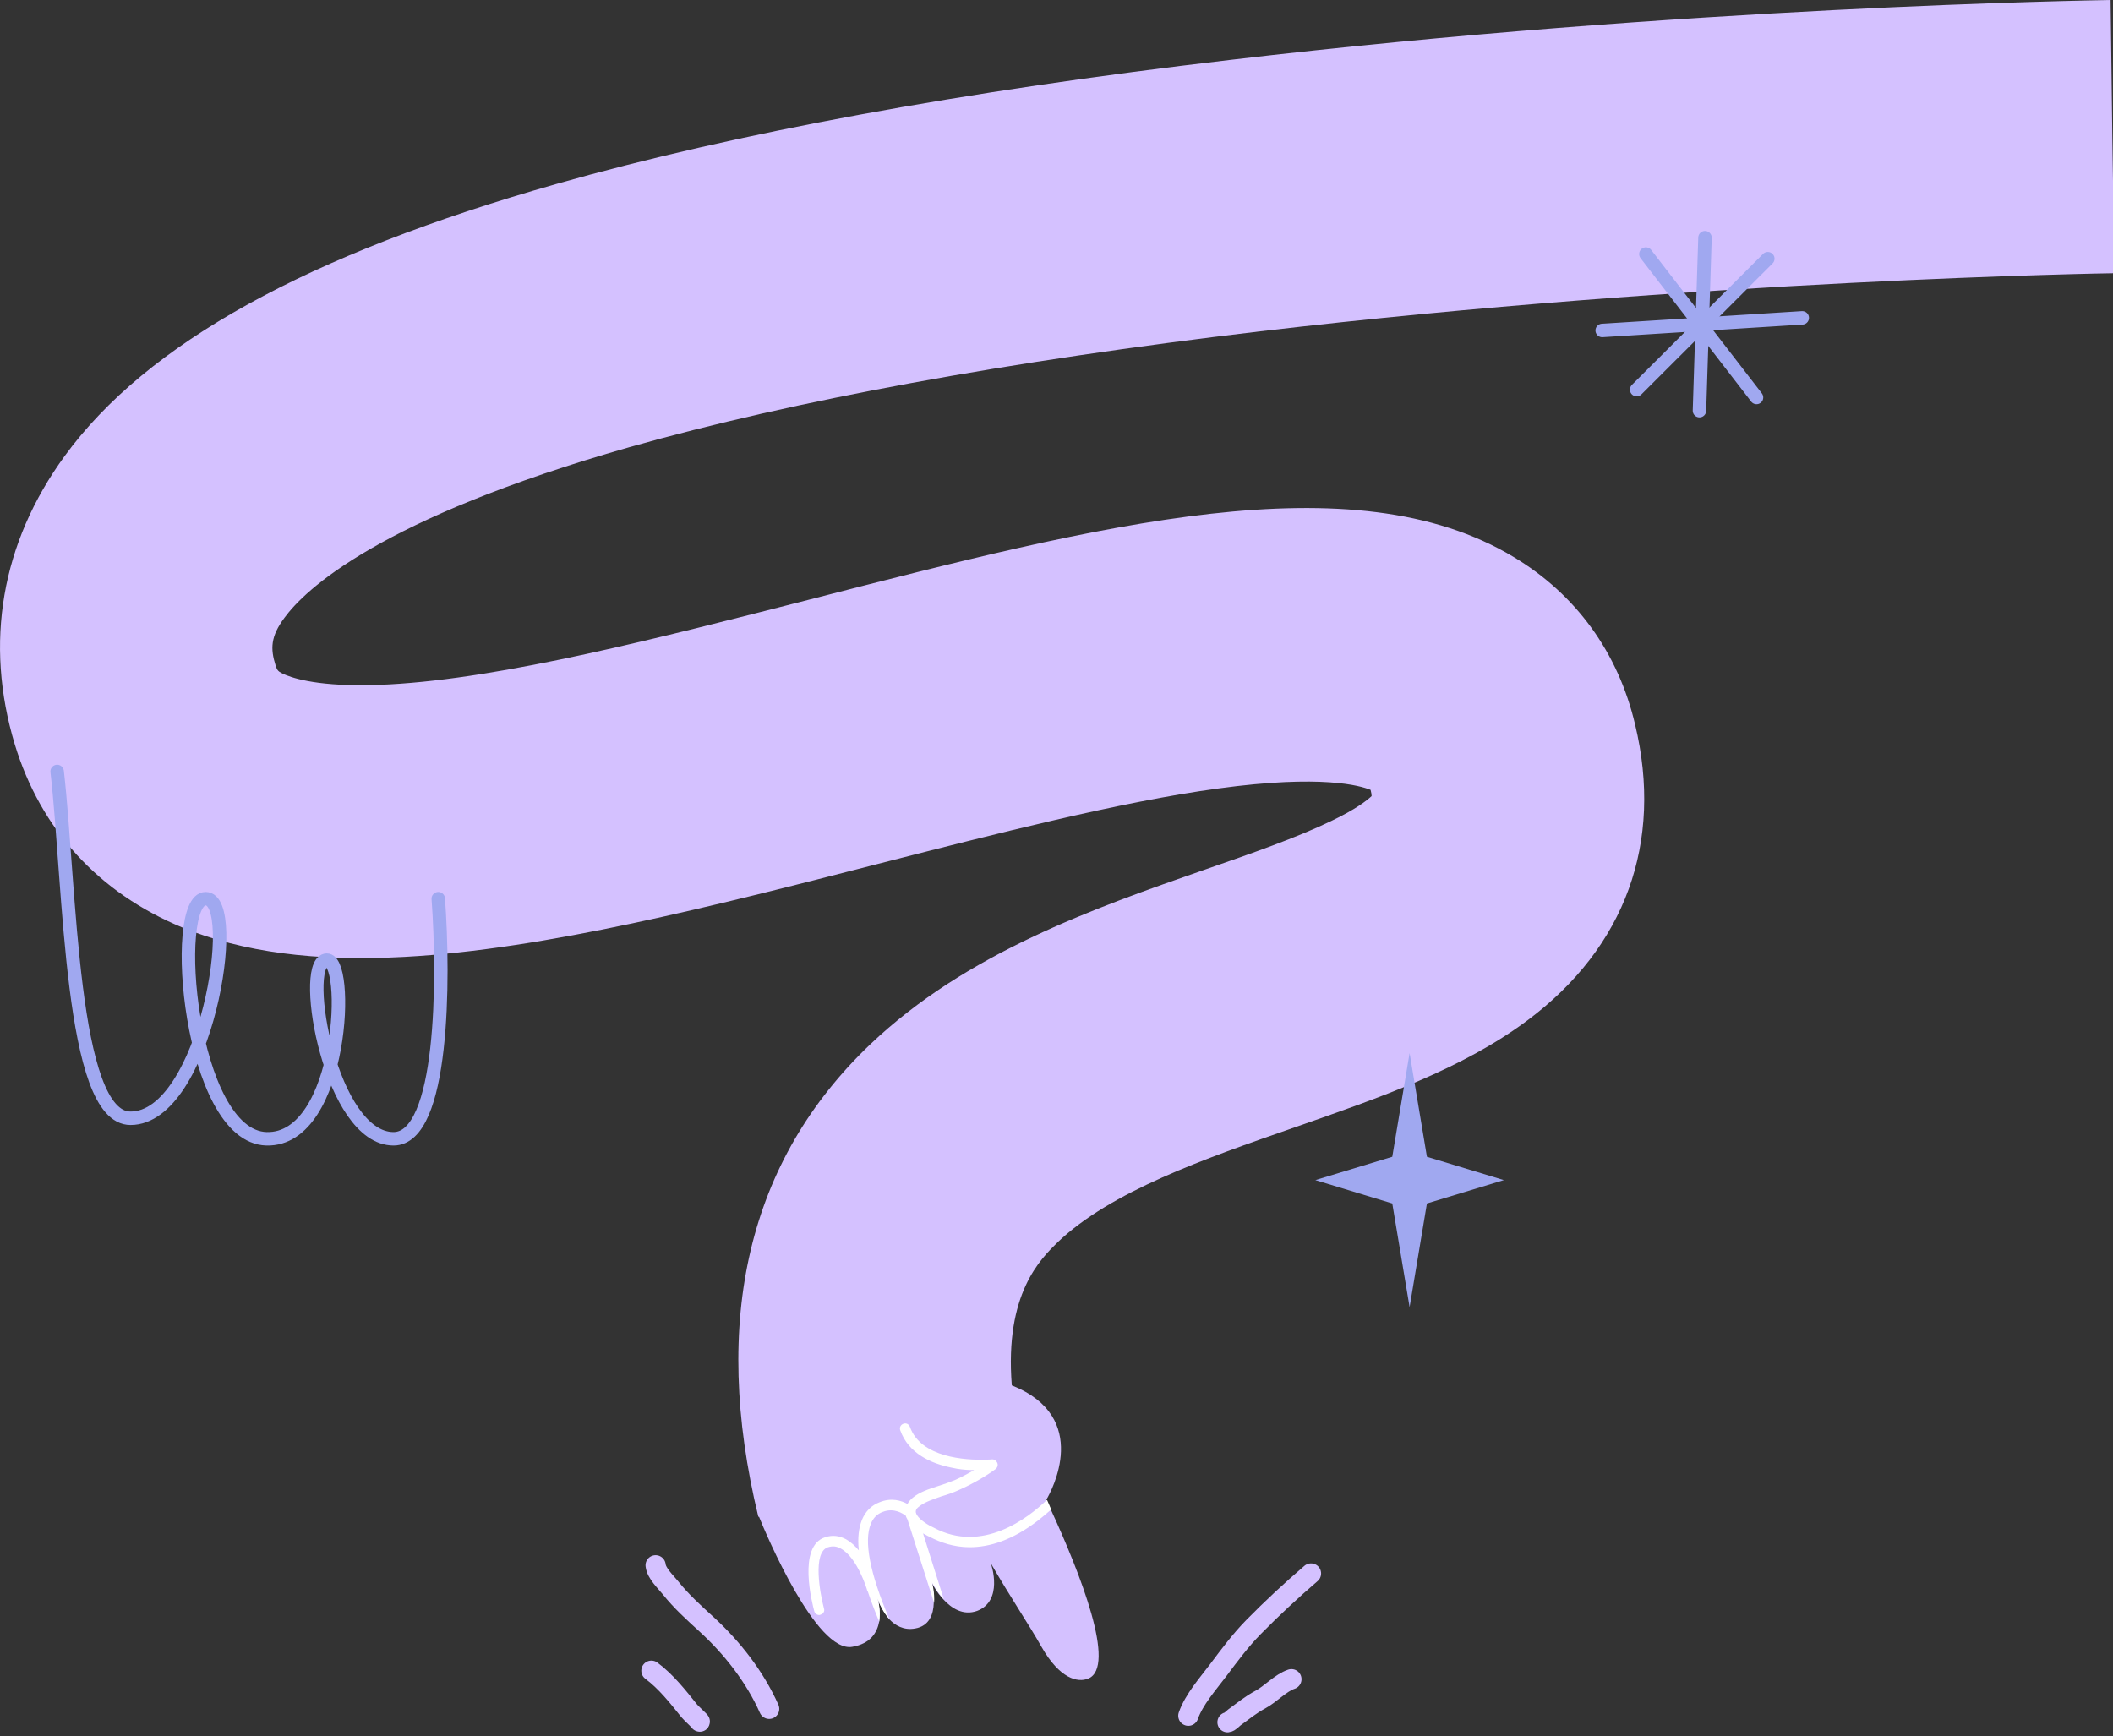 <svg width="314" height="258" viewBox="0 0 314 258" fill="none" xmlns="http://www.w3.org/2000/svg">
<rect x="0" y="0" width="314" height="258" fill="#333333" stroke="none"/>
<g clip-path="url(#clip0_219_11830)">
<path d="M224.969 82.792C201.005 68.351 163.595 77.961 120.233 89.114C97.911 94.818 74.87 100.779 57.884 101.704C48.647 102.218 44.285 101.036 42.489 100.317C41.258 99.803 41.207 99.649 40.95 98.878C40.18 96.411 40.18 94.612 42.284 91.786C45.261 87.726 56.191 77.088 93.549 66.45C118.027 59.512 149.586 53.705 187.303 49.233C252.423 41.576 313.592 40.6 314.208 40.6L313.9 20.3L313.644 0C311.078 0.051 250.063 0.976 182.89 8.891C142.966 13.567 109.252 19.786 82.67 27.34C45.722 37.824 21.809 51.032 9.596 67.786C0.205 80.685 -2.361 95.537 2.206 110.647C6.055 123.289 14.676 132.694 27.095 137.833C36.024 141.482 46.8 142.921 60.091 142.201C81.028 141.071 106.07 134.647 130.291 128.428C147.995 123.906 166.315 119.178 181.043 117.173C196.438 115.066 202.134 116.762 203.673 117.379C203.776 117.79 203.827 118.047 203.827 118.304C203.16 118.921 201.518 120.257 197.721 122.056C192.692 124.471 186.123 126.784 179.144 129.199C162.466 135.006 143.582 141.636 129.316 155.203C111.202 172.471 105.608 196.111 112.69 225.405H112.792C113.87 228.077 121.311 245.653 126.648 244.728C129.368 244.265 130.343 242.621 130.65 240.976C130.702 240.771 130.702 240.617 130.702 240.411C130.753 240.051 130.702 239.64 130.702 239.332C130.702 239.229 130.702 239.075 130.65 238.972C130.65 238.818 130.599 238.664 130.599 238.51C130.599 238.355 130.548 238.253 130.548 238.15C130.548 238.15 130.548 238.15 130.548 238.098C130.548 238.047 130.497 237.944 130.497 237.893C130.445 237.79 130.445 237.687 130.445 237.636C130.445 237.687 130.497 237.687 130.497 237.739C130.497 237.79 130.548 237.841 130.548 237.893C130.548 237.944 130.599 237.996 130.599 238.047C130.702 238.304 130.804 238.561 131.01 238.869C131.061 238.921 131.061 239.023 131.112 239.075C131.266 239.332 131.42 239.64 131.625 239.897C131.677 239.949 131.728 240.051 131.779 240.154C131.882 240.308 132.036 240.462 132.139 240.617C133.011 241.542 134.294 242.313 135.987 242.004C138.091 241.644 138.707 239.897 138.758 238.253C138.861 236.762 138.502 235.375 138.451 235.22C138.553 235.375 139.169 236.608 140.195 237.687C141.376 238.972 143.12 240.154 145.224 239.383C149.073 237.893 147.38 232.651 147.226 232.291C149.997 237.122 152.922 241.439 154.769 244.728C157.489 249.507 160.157 250.073 161.697 249.456C166.007 247.76 160.516 233.781 156.155 224.325C155.949 223.811 155.693 223.349 155.487 222.886C155.487 222.886 155.487 222.835 155.539 222.784C156.206 221.653 162.261 210.604 150.356 205.876C149.278 192.205 154.666 187.066 157.181 184.6C165.084 177.045 178.939 172.214 192.384 167.537C205.213 163.066 217.323 158.852 227.022 151.606C241.544 140.762 247.189 125.191 242.981 107.666C240.467 96.976 234.206 88.343 224.969 82.792Z" fill="#D4C1FF"/>
<path d="M155.59 222.886C155.59 222.886 155.59 222.835 155.641 222.784C155.59 222.784 155.59 222.835 155.59 222.886C155.539 222.835 155.539 222.835 155.59 222.886C152.716 225.662 145.942 230.852 138.81 227.049C137.988 226.689 136.757 225.919 136.295 225.199C136.244 225.148 136.244 225.148 136.244 225.096C136.141 224.993 136.141 224.839 136.09 224.737V224.685C136.09 224.582 136.038 224.274 136.603 223.863C137.373 223.246 138.553 222.835 139.887 222.372C140.76 222.116 141.683 221.807 142.556 221.396C145.481 220.111 147.841 218.415 147.944 218.313C148.2 218.107 148.354 217.747 148.2 217.387C148.098 217.182 147.944 217.028 147.739 216.925C147.636 216.874 147.533 216.874 147.431 216.874C147.431 216.874 146.969 216.925 146.302 216.925C143.582 216.976 136.86 216.668 135.217 212.043C135.063 211.632 134.653 211.426 134.242 211.58C133.832 211.734 133.627 212.146 133.781 212.557C135.012 216 138.348 217.49 141.427 218.107C141.683 218.158 141.94 218.21 142.196 218.261C143.12 218.415 143.992 218.467 144.762 218.467C143.941 218.929 143.017 219.443 141.991 219.906C141.119 220.265 140.246 220.574 139.425 220.831C137.989 221.293 136.603 221.756 135.628 222.578C135.269 222.886 135.012 223.195 134.858 223.503C133.935 222.989 132.446 222.527 130.702 223.246C129.47 223.709 128.598 224.634 128.085 225.867C127.623 227.049 127.417 228.54 127.623 230.39C127.058 229.722 126.442 229.156 125.724 228.745C124.749 228.231 123.723 228.077 122.645 228.437C118.437 229.722 120.746 238.458 121.003 239.435C121.106 239.794 121.413 240 121.721 240C121.773 240 121.875 240 121.927 239.949C122.337 239.846 122.594 239.435 122.44 239.023C121.875 236.865 120.695 230.647 123.056 229.927C123.723 229.722 124.338 229.773 124.954 230.133C127.417 231.469 128.854 236.248 128.854 236.3C128.854 236.402 128.906 236.454 128.957 236.505C129.419 237.893 129.983 239.383 130.65 240.976C130.907 239.435 130.548 237.944 130.394 237.533C130.548 237.944 131.061 239.435 132.138 240.565C129.265 233.781 128.341 229.002 129.419 226.432C129.778 225.559 130.342 224.993 131.163 224.685C132.857 224.017 134.191 224.942 134.602 225.25C134.653 225.456 134.756 225.61 134.858 225.816L138.81 238.201C138.912 236.711 138.553 235.323 138.502 235.169C138.604 235.323 139.22 236.557 140.246 237.636L137.167 227.871C137.681 228.18 138.04 228.334 138.142 228.385C139.733 229.208 141.735 229.927 144.095 229.927C147.02 229.927 150.458 228.899 154.307 225.919C155.025 225.353 155.693 224.788 156.206 224.325C156 223.811 155.795 223.349 155.59 222.886Z" fill="white"/>
<path d="M209.472 156.495L212.047 171.902L223.478 175.372L212.047 178.842L209.472 194.249L206.897 178.842L195.467 175.372L206.897 171.902L209.472 156.495Z" fill="#A0A8F0"/>
<path d="M244.584 37.753L261.025 59.066" stroke="#A0A8F0" stroke-width="2" stroke-linecap="round"/>
<path d="M238.092 49.108L267.822 47.235" stroke="#A0A8F0" stroke-width="2" stroke-linecap="round"/>
<path d="M252.547 61.025L253.367 35.318" stroke="#A0A8F0" stroke-width="2" stroke-linecap="round"/>
<path d="M243.214 57.902L262.701 38.441" stroke="#A0A8F0" stroke-width="2" stroke-linecap="round"/>
<path d="M8.492 114.644C10.442 131.519 10.46 166.184 19.394 166.184C30.562 166.184 35.88 133.552 30.562 133.552C25.244 133.552 28.169 168.928 39.602 169.233C51.036 169.538 52.099 141.786 48.377 142.701C44.654 143.616 49.175 169.233 58.481 169.233C65.926 169.233 66.015 145.446 65.128 133.552" stroke="#A0A8F0" stroke-width="2" stroke-linecap="round"/>
</g>
<path d="M97.428 232.611C97.548 233.815 98.947 235.097 99.637 235.962C101.224 237.953 103.056 239.61 104.928 241.318C108.788 244.841 112.188 249.19 114.302 253.947M96.801 248.278C98.983 249.899 100.736 252.136 102.426 254.248C102.728 254.626 104.215 255.961 103.977 255.843M176.589 254.971C177.442 252.533 179.498 250.243 181.028 248.204C182.685 245.994 184.369 243.732 186.308 241.76C189.008 239.014 191.901 236.332 194.821 233.829M182.408 255.94C182.791 255.898 183.121 255.448 183.421 255.229C184.688 254.303 185.886 253.32 187.278 252.578C188.818 251.758 190.298 250.078 191.912 249.54" stroke="#D4C1FF" stroke-width="3" stroke-linecap="round"/>
<defs>
<clipPath id="clip0_219_11830">
<rect width="314.208" height="249.662" fill="white"/>
</clipPath>
</defs>
</svg>
